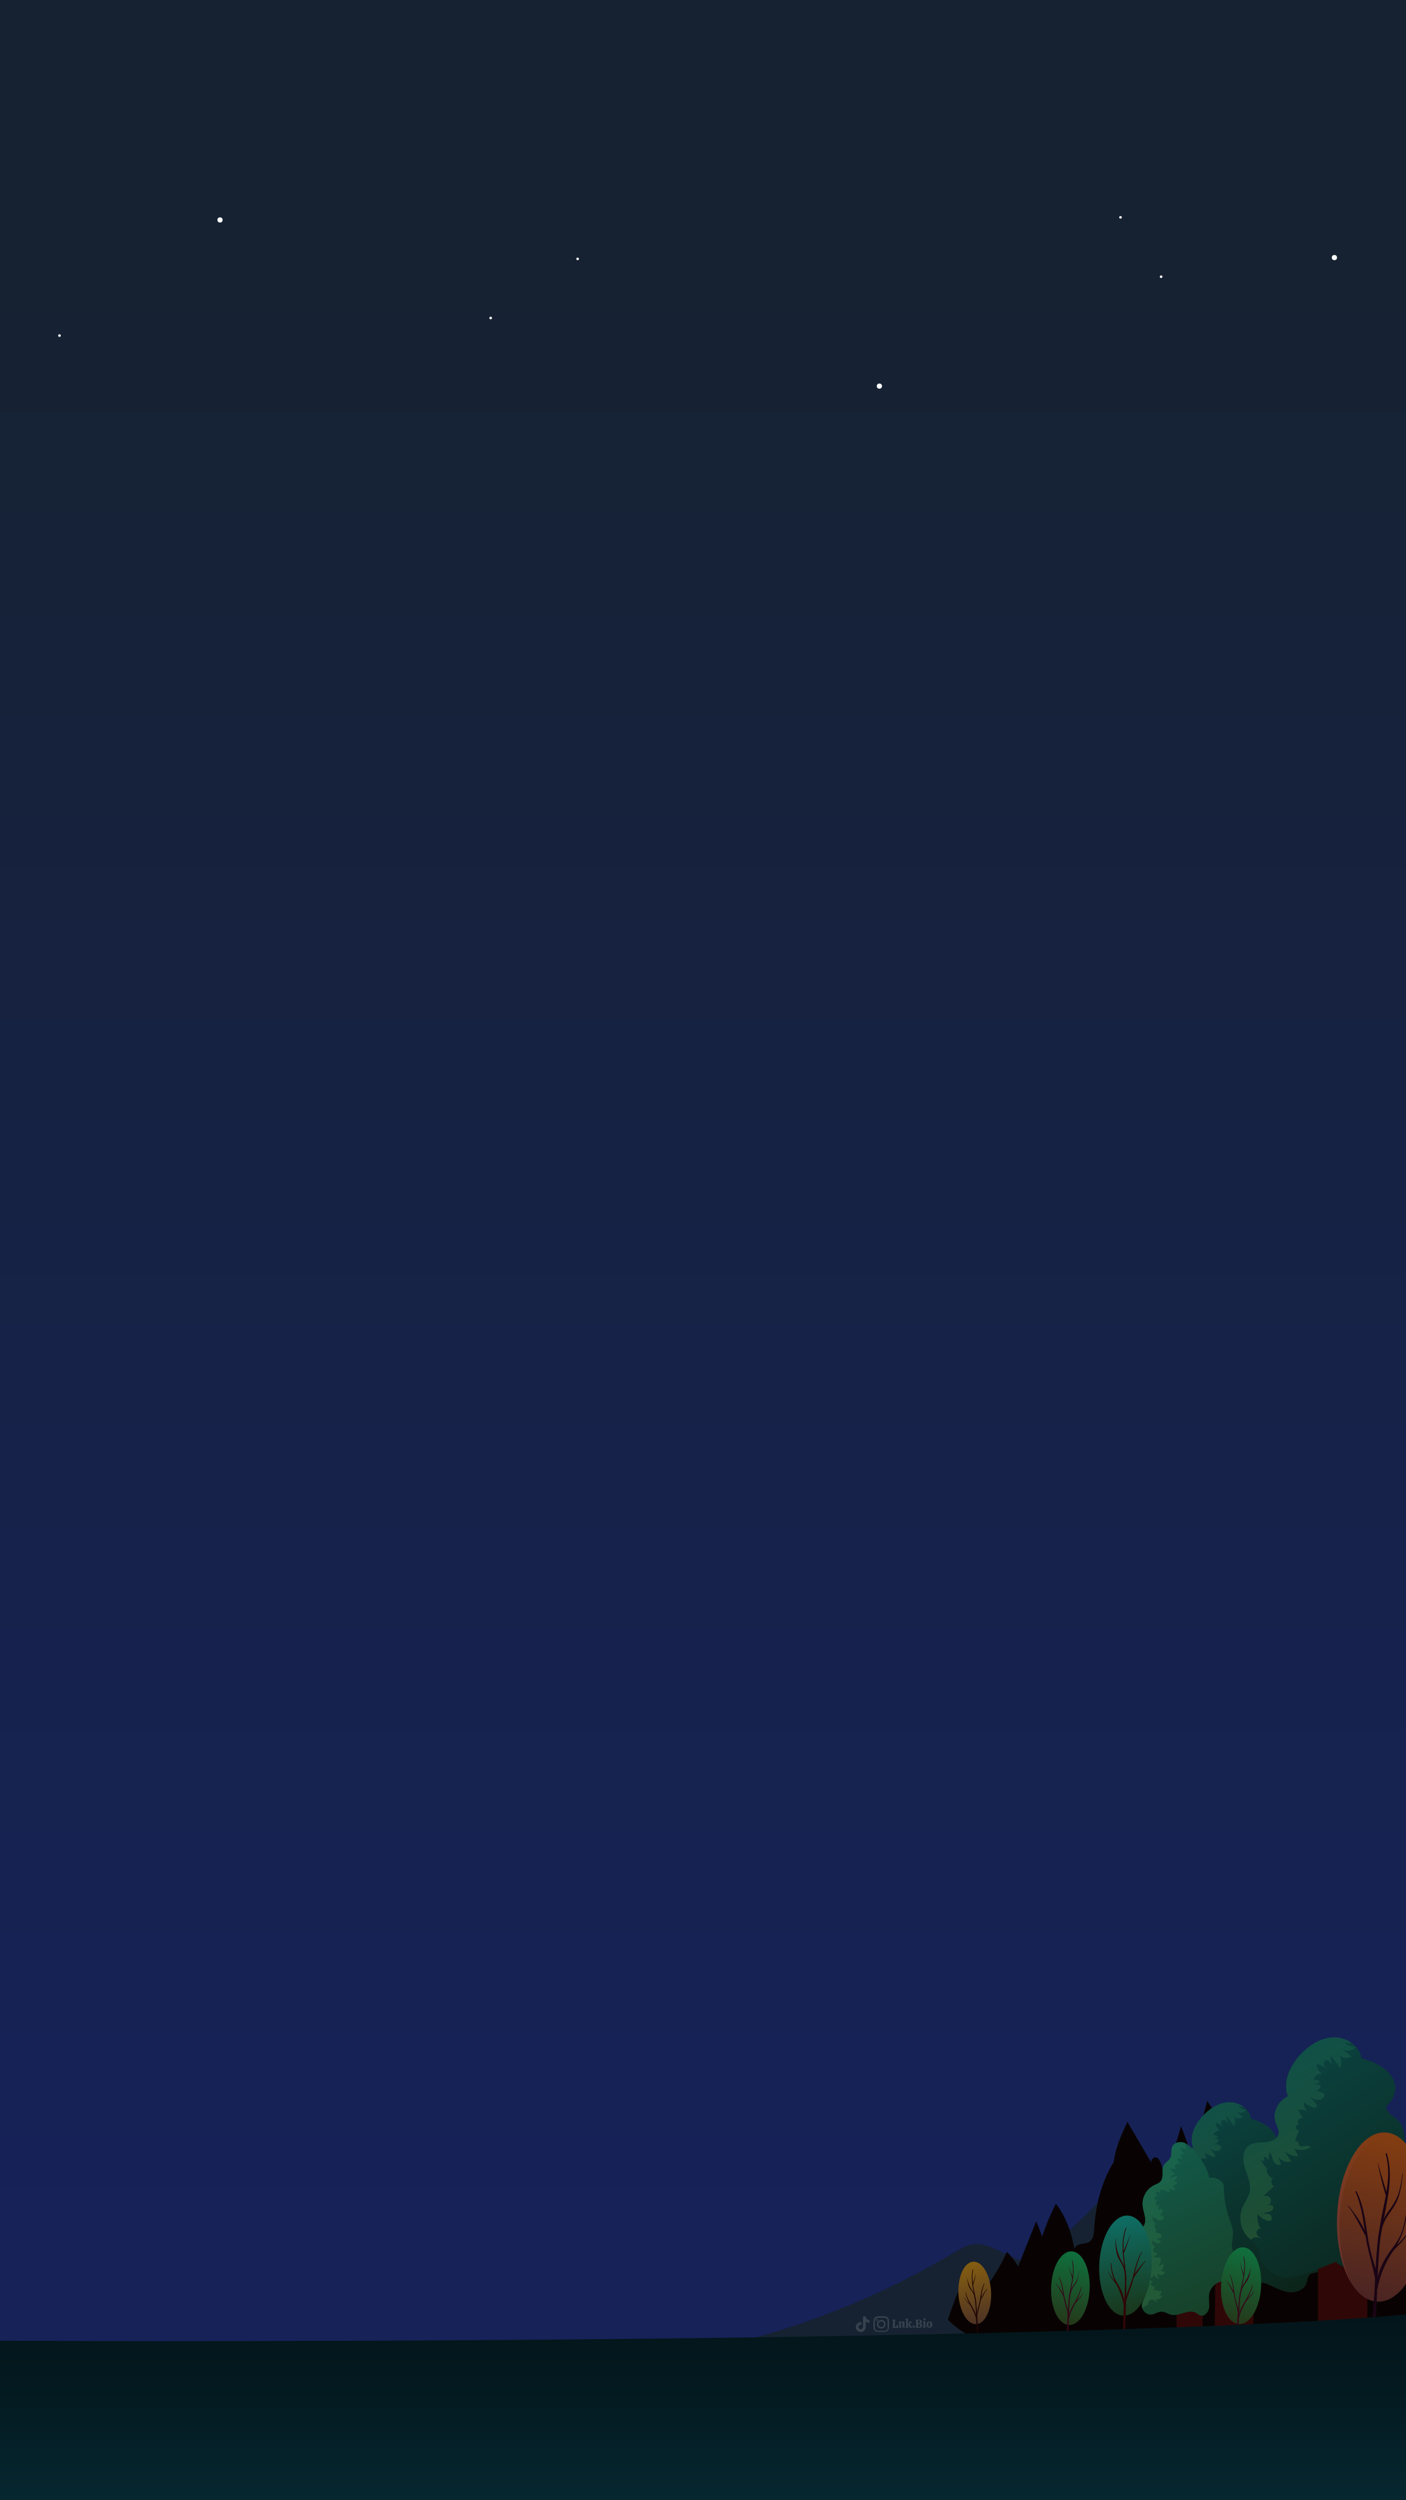 <?xml version="1.0" encoding="utf-8"?>
<!-- Generator: Adobe Illustrator 27.0.0, SVG Export Plug-In . SVG Version: 6.00 Build 0)  -->
<svg version="1.1" id="Layer_2_00000156574220052999149120000003238316147975333024_"
	 xmlns="http://www.w3.org/2000/svg" xmlns:xlink="http://www.w3.org/1999/xlink" x="0px" y="0px" viewBox="0 0 1080 1920"
	 style="enable-background:new 0 0 1080 1920;" xml:space="preserve">
<rect x="0" y="0" width="1080" height="1920" fill="#808080" stroke="none"/>
<style type="text/css">
	.st0{clip-path:url(#XMLID_00000178905660337540116050000015650650948649023935_);}
	.st1{fill:#162231;}
	.st2{fill:#080302;}
	.st3{fill:#300707;}
	.st4{fill:url(#SVGID_1_);}
	.st5{fill:url(#SVGID_00000121247739787502609950000017026249363300758943_);}
	.st6{fill:url(#SVGID_00000073713568474160851410000010620295989948618426_);}
	.st7{fill:url(#SVGID_00000078755051383775736280000005405673763200473757_);}
	.st8{fill:url(#SVGID_00000085215250611458126250000015472099858540756666_);}
	.st9{fill:url(#SVGID_00000168810698733701933490000003264381748342667936_);}
	.st10{fill:#1C0404;}
	.st11{fill:url(#SVGID_00000034070084017849825070000000678244969409622673_);}
	.st12{fill:#330718;}
	.st13{fill:url(#SVGID_00000170973945163397951090000012883375170366075292_);}
	.st14{fill:url(#SVGID_00000173859932110556564910000005562052456190574227_);}
	.st15{fill:url(#SVGID_00000145749281954119192490000009719231240012222364_);}
	.st16{fill:url(#SVGID_00000108998870391570051560000005865894407805901208_);}
	.st17{opacity:0.43;fill:url(#SVGID_00000127007938383229380550000008365209618661141906_);enable-background:new    ;}
	.st18{fill:#1A0414;}
	.st19{fill:url(#SVGID_00000180368756199993299110000006629159654780359307_);}
	.st20{fill:#FFFFFF;}
	.st21{fill:#37424E;}
</style>
<g>
	<defs>
		<rect id="XMLID_00000168832883304569477380000016348276004272818850_" width="1080" height="1920"/>
	</defs>
	
		<linearGradient id="XMLID_00000159460015772271812530000005810461581200776864_" gradientUnits="userSpaceOnUse" x1="540" y1="2536.105" x2="540" y2="1018.319" gradientTransform="matrix(1 0 0 1 0 -838)">
		<stop  offset="0" style="stop-color:#162258"/>
		<stop  offset="1" style="stop-color:#162231"/>
	</linearGradient>
	
		<use xlink:href="#XMLID_00000168832883304569477380000016348276004272818850_"  style="overflow:visible;fill:url(#XMLID_00000159460015772271812530000005810461581200776864_);"/>
	<clipPath id="XMLID_00000173862122208040927250000012065062242475447702_">
		<use xlink:href="#XMLID_00000168832883304569477380000016348276004272818850_"  style="overflow:visible;"/>
	</clipPath>
	<g style="clip-path:url(#XMLID_00000173862122208040927250000012065062242475447702_);">
		<g>
			<g>
				<g>
					<path class="st1" d="M1166.2,1681.9c-42.8-5.6-85.1-15.4-126.1-29.3c-3-1-6.2-2.1-9.3-1.6c-2.4,0.4-4.6,1.6-6.6,2.9
						c-2.2,1.5-4.3,3.1-6.3,4.9c-8.1-3.9-15.9-8.2-23.5-13.1c-9.1,12-19.6,23.4-32.2,31.5c-11.4-1.9-22.6-4.9-33.3-9.3
						c0,6.8,0,13.6-0.1,20.4c-13.2,0.6-26.5-3.2-35.9-12.4c-6.6,6.7-13.2,13.4-19.9,20.1c-7-4.7-13-11-17.1-18.4
						c-19.7,22.4-41.6,42.7-65.3,60.8c-6.8-2.4-13.6-5.2-20.1-8.4c-6.9-3.4-14.1-7.3-21.8-6.7c-5.9,0.5-11.2,3.7-16.2,6.7
						c-65.6,39.1-138.6,66-213.9,78.9l157,5c173.6-5.3,347.1-10.6,520.7-15.9C1186.4,1759.3,1176.3,1720.6,1166.2,1681.9z"/>
				</g>
				<g>
					<path class="st2" d="M742,1746.6c4.9,2.2,9.2,7.2,12,13.8c7.5-8.7,14.1-19.2,19.4-31.1c3.2,3,6.1,6.8,8.7,11.1
						c4.6-11.5,9.2-23,13.8-34.6c1.7,3.7,3.2,7.7,4.6,11.7c3-8.9,6.5-17.4,10.6-25.2c6.9,8.8,11.9,21.1,14.1,34.6
						c2.9-6.2,10.3-1.8,13.6-7.5c1.5-2.5,1.6-6.1,1.8-9.5c1.2-18.4,6.5-36.2,14.8-49.5c0.1-0.6,0.2-1.3,0.3-1.9
						c1.8-10.8,6.1-20.1,10.3-29.1c6.1,10.4,12.2,20.8,18.3,31.2c0-3.3,3-4.9,4.9-3.3c1.9,1.5,2.9,4.8,3.7,7.8
						c0.4,1.4,0.8,2.8,1.2,4.2c5.3-11.4,9.7-23.7,13.1-36.7c3,7.8,5.9,15.9,8.5,24c3.9-14.4,7.8-28.8,11.6-43.2
						c7.5,10.4,13.9,22.7,18.9,36.3l272.6,10.6c-5,46-14.9,90.7-29.2,131.9c-1.2,3.5-2.5,7.1-4.7,9.4c-2.6,2.8-6,3-9.1,3
						c-14.3,0-28.5-2.8-42.8-3.8c-31.2-2.3-62.5,3.6-93.7,6.1c-75.2,6.1-150.5-7.2-225.8-4.6c-29.3,1-60.7,3.6-85.4-20.9
						C732,1769.2,736.7,1757.5,742,1746.6z"/>
				</g>
				
					<rect x="923.1" y="1753.1" transform="matrix(1.137408e-02 -1 1 1.137408e-02 -830.55 2695.731)" class="st3" width="49.8" height="29.6"/>
				<g>
					
						<linearGradient id="SVGID_1_" gradientUnits="userSpaceOnUse" x1="2868.162" y1="2658.413" x2="3014.963" y2="2422.351" gradientTransform="matrix(-1 -1.137248e-02 -1.137248e-02 1 3908.008 -815.905)">
						<stop  offset="0" style="stop-color:#0C1A0E"/>
						<stop  offset="1" style="stop-color:#0A5152"/>
					</linearGradient>
					<path class="st4" d="M888.5,1716.2c1.3-3.2,3.7-6.1,4.5-9.5c1.1-4.8-1.2-9.6-2.6-14.4c-1.4-4.7-1.5-10.8,2.5-13.6
						c2.8-2,6.5-1.6,9.9-1.9c3.4-0.2,7.4-1.8,7.9-5.2c0.4-2.3-1-4.4-1.8-6.6c-2.1-6.1,1.9-13,7.6-15.7c-3.2-8.2,1.1-17.6,7.1-24.1
						c5.2-5.7,12-10.3,19.7-10.8s15.9,4.3,17.5,11.8c0.1,0.3,0.1,0.6,0.1,0.9c0.5,0.1,1,0.3,1.5,0.4c7.4,2.2,15.1,6.3,17.8,13.5
						c1.9,5.2-0.4,11.8-4.7,14.6c0,0.7,0.1,1.5,0.3,2.2c1.1,3.1,4.6,4.4,6.8,6.8c6.4,6.9,0.6,20.7,8.5,25.9
						c5.4,3.5,13.2-0.3,18.8,2.8c3.6,2,5.3,6.8,3.7,10.6c-0.5,1.2-1.3,2.4-1.4,3.7c-0.1,1.2,0.4,2.4,0.9,3.5
						c3.5,8.5,4.6,17.9,3.1,26.9c-0.4,2.5-1.2,5.3-3.5,6.5c-2,1.1-4.5,0.6-6.3,2c-2.1,1.6-2.1,4.7-3,7.1c-2,5.3-8.6,7.4-14.1,6.5
						c-5.6-0.9-10.5-3.9-15.7-6c-1.5-0.6-3-1.2-4.6-1.2s-3.2,0.5-4.9,0.9c-7,1.6-14.7-0.3-20.2-4.9c-6.5,2.7-13.2,5.2-20,7.3
						c-2.8,0.9-5.7,1.7-8.7,1.7c-6.9,0.1-13.5-4.6-15.8-11c-1-2.8-1.2-5.8-2.8-8.3c-1.3-2.1-3.4-3.5-5.1-5.2
						C887.4,1729.1,886.1,1722,888.5,1716.2z"/>
				</g>
				<g>
					
						<linearGradient id="SVGID_00000058561831549352792540000002924415053877884803_" gradientUnits="userSpaceOnUse" x1="2921.766" y1="2580.682" x2="3000.675" y2="2453.793" gradientTransform="matrix(-1 -1.137248e-02 -1.137248e-02 1 3908.008 -815.905)">
						<stop  offset="0" style="stop-color:#244D2A"/>
						<stop  offset="1" style="stop-color:#0A5152"/>
					</linearGradient>
					<path style="fill:url(#SVGID_00000058561831549352792540000002924415053877884803_);" d="M891.7,1733.6
						c-4.3-4.5-5.6-11.6-3.2-17.4c1.3-3.2,3.7-6.1,4.5-9.5c1.1-4.8-1.2-9.6-2.6-14.4c-1.4-4.7-1.5-10.8,2.5-13.6
						c2.8-2,6.5-1.6,9.9-1.9c3.4-0.2,7.4-1.8,7.9-5.2c0.4-2.3-1-4.4-1.8-6.6c-2.1-6.1,1.9-13,7.6-15.7c-3.2-8.2,1.1-17.6,7.1-24.1
						c5.2-5.7,12-10.3,19.7-10.8c4.2-0.3,8.5,1,11.8,3.5c-1.6,0-3.1-0.1-4.7-0.5c2,1.5,4.3,2.6,6.8,2.9c-1.8,2.3-5.5,2.8-7.9,1
						c1.8,1.5,3.6,3,5.4,4.5c-2.2,1.6-5.7,1.1-7.4-1c1.6,2.3,1.8,5.4,0.5,7.9c-1.8-2.8-3.8-5.4-5.9-7.9c0.4,2.1,0.8,4.1,1.2,6.2
						c-0.8-1.7-2.5-3.7-4.1-2.8c-1,0.6-1.2,2-0.7,3s1.4,1.8,2.3,2.5c-2-1.6-4.3-2.8-6.8-3.6c0,2.5,1.3,4.9,3.5,6.2
						c-2.2-0.6-4.8,1-5.3,3.3c1.3,0,2.6,0.5,3.6,1.2c-0.9,1.1-2.5,1.6-3.9,1.5c-0.5-0.1-1.1-0.3-1.6-0.5c0.5,0.3,1,0.4,1.6,0.5
						c1.4,0.3,2.8,0.5,4.2,0.4c0.3,1.9-1.4,3.7-3.2,3.8c-0.2,0-0.4,0-0.6,0c0.2,0,0.4,0,0.6,0c1.9,0.1,3.8,0.8,5.4,1.8
						c0.4,1.8-1.5,3.5-3.4,3.5c-1.9,0.1-3.6-0.9-5.2-1.9c1,1.3,2.1,2.5,3.1,3.8c0.5,0.6,1,1.3,0.7,2c-0.4,0.8-1.6,0.7-2.5,0.3
						c-1.9-0.7-3.6-1.8-5.1-3c-0.1,2.1,0.7,4.3,2.2,5.8c-1.5-1.3-3.6-1.7-5.5-1.2c0.5,1.7,1.4,3.3,2.7,4.6c-1.1,0.1-2.3,0.3-2.9,1.1
						s-0.2,2.5,0.8,2.4c-1.1,0-2.1,0.9-2.2,2s0.8,2.2,1.9,2.3c-1.1,1.9-1.9,4-2.4,6.1c0.8,0.1,1.6,0.3,2.4,0.4
						c-0.9,0.7-0.3,2.2,0.7,2.6s2.1,0.1,3.2-0.1s2.3-0.1,3,0.8c-2.9,1.9-6.7,2.1-9.9,0.7c0.8,1.5,1.6,3.1,2.4,4.6
						c-3,0-6-1.1-8.2-3.2c1.3,2.1,2.6,4.1,3.9,6.2c-3,1-6.7-0.6-8.1-3.5c0.7,1.7,1.3,3.5,2,5.2c-1.5,1.2-3.7-0.3-4.5-2
						s-1-3.8-2.1-5.3c-0.8,1.6-0.9,3.5-0.4,5.2c-0.6-1.3-1.8-2.4-3.3-2.7c0.1,0.9,0.3,1.8,0.4,2.6c-0.6-0.2-1.3-0.4-1.9-0.5
						c0.7,1.8,1.9,3.5,3.3,4.9c-0.5,2.6,1.2,5.4,3.7,6.1c-1.8,0.9-1.4,4.2,0.5,4.6c-2.4,2.2-4.9,4.4-7.3,6.5
						c1.5-1.5,4.5-0.7,5.2,1.3c0.4,1.3-0.3,2.8-1.4,3.5c-0.7,0.1-1.4,0.3-2,0.5c0.7,0.1,1.4-0.1,2-0.5c1.4-0.1,2.7,0.2,2.9,1.4
						c0.2,1.3-1.1,2.2-2.3,2.6s-2.6,0.4-3.6,1.2c1.4,0,3,0,4.1,0.9s1.1,3.1-0.3,3.5c-0.4,0.1-0.9,0-1.3-0.1c-2.4-0.6-4.6-2.2-6-4.2
						c-0.8,3.1,0,6.6,1.9,9.1c-1.4-1-3.3,1.2-2.8,2.9s2.3,2.5,3.9,3.3c-1.3-0.6-2.7-1.2-4.2-1.1c-1.2,0-2.4,0.5-3.1,1.5
						C892.7,1734.6,892.2,1734.1,891.7,1733.6z"/>
				</g>
				<rect x="903.8" y="1768.9" class="st3" width="19.9" height="33.6"/>
				<g>
					<g>
						<g>
							
								<linearGradient id="SVGID_00000056411715209084110650000009846862636600173988_" gradientUnits="userSpaceOnUse" x1="2957.452" y1="2738.385" x2="3097.919" y2="2470.913" gradientTransform="matrix(-0.999 -4.121479e-02 -4.121479e-02 0.999 4025.049 -786.823)">
								<stop  offset="0" style="stop-color:#19361A"/>
								<stop  offset="1" style="stop-color:#0E6E65"/>
							</linearGradient>
							<path style="fill:url(#SVGID_00000056411715209084110650000009846862636600173988_);" d="M871.7,1755.4
								c2.6,2.2,6.8,2.8,7.7,6.1c0.7,2.7-1.6,5.2-2.2,7.9c-0.9,4.1,3.1,8.5,7.3,8c2.7-0.3,5.1-2.3,7.8-2.2c2.5,0,4.7,1.7,7.2,2.3
								c6.4,1.5,13.5-4.6,19.2-1.4c1.1,0.6,2,1.6,3.2,2c3.2,1.1,6.3-2.4,6.8-5.7c0.5-3.3-0.4-6.7,0-10.1c0.5-4.1,3.3-7.9,7.1-9.5
								c5.6-2.5,13.5-1.3,16.4-6.6c1.7-3.1,0.6-6.9-1.1-10c-1.7-3.1-3.9-6-4.6-9.4c-0.8-4.2,0.8-8.5,0.6-12.8
								c-0.2-3.6-1.7-7-2.9-10.4c-2.6-7.4-4-15.2-4.1-23c0-1.2,0-2.4-0.5-3.5c-0.4-0.9-1.1-1.6-1.8-2.3c-2.5-2-5.8-2.9-9-2.4
								c-1.1-7.2-6-13.7-10.7-19.6c-2.3-2.9-4.8-5.8-8.2-7.2c-3.4-1.4-8.1-0.4-9.5,3c-1.1,2.6-0.1,5.8-1.3,8.3
								c-1.1,2.4-3.8,3.6-5.1,5.9c-2.1,3.7,0.3,8.9-2.4,12.2c-1.3,1.6-3.5,2.2-5.3,3.2c-5.6,2.7-9.1,9.1-8.6,15.3
								c0.4,5.1,3.4,10.5,1.2,15.2c-1,2.1-3,3.7-3.8,5.9c-1.5,3.8,0.6,8,0.7,12.1c0.1,5.1-3.1,9.7-5.2,14.4
								C868.5,1745.8,867.7,1752.1,871.7,1755.4z"/>
						</g>
					</g>
					<g>
						
							<linearGradient id="SVGID_00000178188705669784656810000009754650727791927169_" gradientUnits="userSpaceOnUse" x1="2979.24" y1="2710.56" x2="3093.616" y2="2492.768" gradientTransform="matrix(-0.999 -4.121479e-02 -4.121479e-02 0.999 4025.049 -786.823)">
							<stop  offset="0" style="stop-color:#28542A"/>
							<stop  offset="1" style="stop-color:#0E6E65"/>
						</linearGradient>
						<path style="fill:url(#SVGID_00000178188705669784656810000009754650727791927169_);" d="M870.6,1741.1
							c2.1-4.7,5.3-9.2,5.2-14.4c-0.1-4.1-2.2-8.3-0.7-12.1c0.9-2.2,2.8-3.8,3.8-5.9c2.2-4.7-0.7-10-1.2-15.2
							c-0.5-6.2,3.1-12.5,8.6-15.3c1.9-0.9,4-1.5,5.3-3.2c2.7-3.3,0.3-8.5,2.4-12.2c1.3-2.3,4-3.5,5.1-5.9c1.2-2.6,0.1-5.7,1.3-8.3
							c1.4-3.4,6.1-4.4,9.5-3c0.2,0.1,0.4,0.2,0.6,0.3c-0.1,2.1,0.5,4.2,1.7,5.9c-1.3-1.7-3.5-2.6-5.6-2.2c0.7,1.8,2.1,3.4,3.8,4.3
							c-1.5-0.1-3,0.3-4.2,1.3c0.5,1,1.5,1.6,2.6,1.8c-1.3,0.9-3.2,0.9-4.6,0.1c0.3,1.9,1.2,3.6,2.7,4.9c-1.3-0.5-3-0.8-4,0.3
							c-1,1,0,3.3,1.3,2.7c-1.9,0.9-4.2,0.7-6-0.3c1.2,1.9,2.7,3.6,4.5,5c-1.9,0.1-3.6,1.8-3.7,3.7c1.4-1.5,3.4-2.4,5.5-2.5
							c-0.4,1.8-1.7,3.4-3.4,4.2c1.2-0.4,2.6,0.1,3.3,1.2c-1,1-2.3,1.7-3.7,2.1c0.8,1,1.5,2.1,2.3,3.1c-1.9,0.7-4.2-0.1-5.3-1.8
							c0.5,1.3,0.6,2.7,0.4,4c-0.8-0.4-1.6-0.8-2.4-1.2c-1.4-0.8-3.1-1-4.7-0.7c0.3,0.8,0.6,1.6,0.9,2.4c-1.1-1.1-3-1.3-4.4-0.6
							c0.2,1,0.9,1.9,1.8,2.4c-1.1,0.2-2.2,0.8-2.4,1.8s1,2.2,1.9,1.7c-0.9,1.2-1.2,3-0.7,4.4c0.9-0.3,1.9-0.5,2.8-0.8
							c-1,0.9-1.4,2.5-0.9,3.8c0.9-0.2,1.8-0.6,2.6-1.2c-0.6,0.7-0.2,2.2,0.8,2.1c0.1,0,0.1,0,0.2,0c-0.5,1.3-1.6,2.5-2.9,3
							c1.3,0.2,2.8,0.6,3.1,1.9c0.4,1.7-2,2.9-3.7,2.3s-3-2-4.7-2.5c-0.4,2,0.7,4.2,2.6,5.1c-1.6,1.3-1.2,4.2,0.7,5
							c-0.4,0.3-0.8,0.6-1.2,0.9c0.6,1.8,3.9,1,4.7,2.7c0.5,1-0.3,2.3-1.4,2.6c-1.1,0.4-2.2,0.1-3.3-0.2c1.6,0.6,3.1,1.5,4.3,2.8
							c-0.6,1.2-2.2,1.6-3.4,1.2c-1.3-0.4-2.3-1.3-3.3-2.2c-0.5,2,0.6,4.2,2.4,5.1c-1,0.1-2,1.4-1.7,2.5c0.4,1.5,2,2.3,3.4,2.9
							c-0.8,0.9-2.1,1.5-3.3,1.5c1.4,1.3,3.6,1.7,5.3,0.9c0.9,2.3,0.1,5.2-1.7,6.8c1.5-0.3,2.9-0.8,4.2-1.5c0.4,2.1-0.6,4.4-2.5,5.3
							c1.1,0.2,2.2,0.4,3.3,0.6c0.3,1.2-0.9,2.4-2.1,2.5c-1.2,0.2-2.4-0.4-3.6-0.9c0.5,1.5,0.9,2.9,1.4,4.4c-1.6-0.8-3-2.2-3.9-3.7
							c-0.3,1.8-2.5,3-4.2,2.2c0.8,1.5,2.1,2.6,3.6,3.2c-0.7,0.6-1.4,1.1-2,1.7c0.5,1.3,1.9,2.2,3.3,2.2c-0.3,0.9-0.3,1.8-0.1,2.7
							c0.7,0.1,1.4-0.1,2-0.6c0.1,1.3,2.4,1.7,2.9,0.5c0.3,1.5-0.2,3.2-1.3,4.3c0.7-0.1,1.3-0.1,2-0.2c-0.3,1.9-2.4,3.3-4.3,2.8
							c0.1,1,0.3,1.9,0.4,2.9c-0.8-1.6-2.5-2.8-4.3-2.5c-1.7,0.3-3,2.4-2.1,3.9c-1.8-0.1-3.2,1.4-4.7,2.4c-0.3-1-0.4-2.1-0.2-3.1
							c0.6-2.7,2.9-5.2,2.2-7.9c-0.8-3.2-5.1-3.9-7.7-6.1C867.7,1752.1,868.5,1745.8,870.6,1741.1z"/>
					</g>
				</g>
				<g>
					
						<linearGradient id="SVGID_00000114761075805977374430000008320164479443484840_" gradientUnits="userSpaceOnUse" x1="947.002" y1="2687.72" x2="932.241" y2="2613.354" gradientTransform="matrix(0.999 4.375849e-02 -4.375849e-02 0.999 41.825 -949.207)">
						<stop  offset="0" style="stop-color:#19361A"/>
						<stop  offset="1" style="stop-color:#0E6E65"/>
					</linearGradient>
					<path style="fill:url(#SVGID_00000114761075805977374430000008320164479443484840_);" d="M884.6,1740.7
						c-0.9,21.2-10.7,38-21.8,37.5s-19.3-18.1-18.4-39.3s10.7-38,21.8-37.5C877.3,1701.8,885.6,1719.4,884.6,1740.7z"/>
					<g>
						<g>
							<g>
								<path class="st3" d="M864.7,1710.9c-4.8,12.3-0.9,25.7-0.6,38.4c0.4,14.8-2.5,29.9-0.9,44.5c0.1,0.6,0.9,0.6,0.9,0
									c0.6-14.1,1.2-28.5,1-42.6c-0.2-13.2-4.7-27.4,0.1-40.2C865.4,1710.7,864.8,1710.6,864.7,1710.9L864.7,1710.9z"/>
							</g>
						</g>
						<g>
							<g>
								<path class="st3" d="M877,1729.2c-3.5,5.7-5,12-6.6,18.4c-1.7,7-5.6,13.9-6.6,21c-0.1,0.5,0.7,0.7,0.8,0.2
									c1.6-6.6,4.6-12.8,6.2-19.4c1.7-6.9,3.1-13.8,6.5-20.1C877.4,1729.2,877.1,1729,877,1729.2L877,1729.2z"/>
							</g>
						</g>
						<g>
							<g>
								<path class="st3" d="M856.8,1719.2c0,4.8,0.1,9.7,2,14.2c1,2.3,2.6,4.4,3.6,6.7c1.6,3.6,1.7,7.3,2.1,11.1
									c0,0.4,0.7,0.5,0.7,0c0.1-4.8-0.7-9.4-3-13.6c-3.5-6.1-4.9-11.4-5.2-18.4C856.9,1719.1,856.8,1719.1,856.8,1719.2
									L856.8,1719.2z"/>
							</g>
						</g>
						<g>
							<g>
								<path class="st3" d="M879.8,1736.1c-3.5,3.6-7.2,7.8-9.3,12.4c-0.2,0.4,0.3,0.7,0.6,0.3c3-4.3,5.4-8.6,8.9-12.5
									C880.1,1736.1,879.9,1736,879.8,1736.1L879.8,1736.1z"/>
							</g>
						</g>
						<g>
							<g>
								<path class="st3" d="M868.3,1715.7c-1.7,4.7-3.7,9.3-5.6,13.9c-0.2,0.5,0.6,0.7,0.8,0.2c1.9-4.6,3.4-9.3,4.9-14.1
									C868.4,1715.6,868.3,1715.6,868.3,1715.7L868.3,1715.7z"/>
							</g>
						</g>
						<g>
							<g>
								<path class="st3" d="M853.2,1737.9c0.2,4.9,0.9,9.4,3.1,13.8c3.4,6.9,6.2,12.7,7.1,20.5c0.1,0.5,0.8,0.5,0.8,0
									c-0.1-5.1-1.3-10.1-3.5-14.6c-1.4-2.9-3.4-5.6-4.7-8.6c-1.5-3.6-2-7.2-2.4-11.1C853.5,1737.7,853.2,1737.7,853.2,1737.9
									L853.2,1737.9z"/>
							</g>
						</g>
						<g>
							<g>
								<path class="st3" d="M851.1,1744.2c1.3,4.4,4.7,7.7,7.4,11.2c0.2,0.2,0.6,0,0.4-0.2c-2.4-3.8-6.1-6.7-7.6-11
									C851.3,1744,851,1744.1,851.1,1744.2L851.1,1744.2z"/>
							</g>
						</g>
					</g>
				</g>
				<g>
					
						<linearGradient id="SVGID_00000127764227889363311990000017314581446659337654_" gradientUnits="userSpaceOnUse" x1="692.881" y1="2583.969" x2="683.668" y2="2537.555" gradientTransform="matrix(0.999 -4.730062e-02 4.730062e-02 0.999 -59.867 -764.57)">
						<stop  offset="0" style="stop-color:#4D3224"/>
						<stop  offset="1" style="stop-color:#855E11"/>
					</linearGradient>
					<path style="fill:url(#SVGID_00000127764227889363311990000017314581446659337654_);" d="M761.3,1760.2
						c0.6,13.2-4.5,24.2-11.4,24.6c-6.9,0.3-13-10.1-13.7-23.4c-0.6-13.2,4.5-24.2,11.4-24.6C754.6,1736.5,760.7,1747,761.3,1760.2z
						"/>
					<g>
						<g>
							<g>
								<path class="st10" d="M747.2,1742.9c-2.2,8.3,1,16.5,1.9,24.8c1,8.9,0.4,18,1.9,26.9c0.1,0.3,0.6,0.2,0.6-0.1
									c-0.6-8.6-0.9-17.3-1.7-25.8s-4.4-17.2-2.3-25.6C747.7,1742.7,747.3,1742.6,747.2,1742.9L747.2,1742.9z"/>
							</g>
						</g>
						<g>
							<g>
								<path class="st10" d="M755.9,1753.5c-2,4.1-2.5,8.5-3.2,12.9c-0.7,4.2-2.4,8.2-2.7,12.4c0,0.3,0.5,0.4,0.5,0.1
									c0.6-4.2,2.1-8.1,2.8-12.3c0.7-4.4,1.2-8.8,2.9-13C756.2,1753.5,756,1753.4,755.9,1753.5L755.9,1753.5z"/>
							</g>
						</g>
						<g>
							<g>
								<path class="st10" d="M742.8,1748.5c0.3,3,0.6,6,2.1,8.7c0.8,1.4,1.9,2.5,2.6,3.9c1.2,2.1,1.5,4.5,1.9,6.9
									c0,0.2,0.4,0.2,0.4-0.1c-0.2-2.9-0.9-5.6-2.5-8.1C744.8,1756.1,743.5,1753,742.8,1748.5
									C742.9,1748.4,742.8,1748.4,742.8,1748.5L742.8,1748.5z"/>
							</g>
						</g>
						<g>
							<g>
								<path class="st10" d="M758.1,1757.7c-2,2.5-4,5.3-5.1,8.3c-0.1,0.2,0.3,0.3,0.4,0.2c1.6-2.8,2.9-5.7,4.9-8.3
									C758.3,1757.7,758.1,1757.6,758.1,1757.7L758.1,1757.7z"/>
							</g>
						</g>
						<g>
							<g>
								<path class="st10" d="M749.7,1745.6c-0.8,3-1.8,6-2.7,8.9c-0.1,0.3,0.4,0.4,0.5,0.1C748.5,1751.7,749.2,1748.7,749.7,1745.6
									C749.8,1745.6,749.8,1745.6,749.7,1745.6L749.7,1745.6z"/>
							</g>
						</g>
						<g>
							<g>
								<path class="st10" d="M741.6,1760.3c1.1,7.8,6.7,13.1,8.3,20.8c0.1,0.3,0.5,0.2,0.5-0.1c-0.9-7.9-7.1-13-8.5-20.7
									C741.8,1760.1,741.6,1760.2,741.6,1760.3L741.6,1760.3z"/>
							</g>
						</g>
						<g>
							<g>
								<path class="st10" d="M740.7,1764.3c1.1,2.7,3.4,4.5,5.2,6.6c0.1,0.1,0.3,0,0.2-0.2c-1.7-2.3-4.2-3.8-5.3-6.5
									C740.8,1764.2,740.7,1764.3,740.7,1764.3L740.7,1764.3z"/>
							</g>
						</g>
					</g>
				</g>
				<g>
					
						<linearGradient id="SVGID_00000043427826661038711160000013749632493675846283_" gradientUnits="userSpaceOnUse" x1="2932.914" y1="2621.984" x2="2922.047" y2="2567.239" gradientTransform="matrix(-0.999 -3.577810e-02 -3.577810e-02 0.999 3840.736 -731.202)">
						<stop  offset="0" style="stop-color:#24391A"/>
						<stop  offset="1" style="stop-color:#0F713E"/>
					</linearGradient>
					<path style="fill:url(#SVGID_00000043427826661038711160000013749632493675846283_);" d="M807.4,1756.6
						c-0.6,15.6,5.6,28.5,13.8,28.8s15.2-12.1,15.8-27.7s-5.6-28.5-13.8-28.8C815,1728.5,807.9,1740.9,807.4,1756.6z"/>
					<g>
						<g>
							<g>
								<path class="st12" d="M823.3,1736c2.7,9.9-1.5,20.1-2.4,30c-0.9,10.2-1.1,20.5-1.7,30.7c0,0.4,0.6,0.5,0.7,0.1
									c1.7-10.5,0.9-21.2,1.9-31.8c0.9-9.7,4.7-19.5,1.9-29.2C823.7,1735.6,823.3,1735.7,823.3,1736L823.3,1736z"/>
							</g>
						</g>
						<g>
							<g>
								<path class="st12" d="M813.4,1748.8c2.1,4.9,2.8,10.1,3.6,15.3c0.8,4.9,2.6,9.5,3.4,14.4c0.1,0.3,0.6,0.3,0.6-0.1
									c-0.5-5.2-2.6-10.2-3.5-15.3c-0.8-5-1.6-9.9-3.8-14.5C813.6,1748.4,813.3,1748.6,813.4,1748.8L813.4,1748.8z"/>
							</g>
						</g>
						<g>
							<g>
								<path class="st12" d="M829,1742.5c-0.3,2.5-0.6,5-1.4,7.4c-0.9,2.5-2.6,4.4-4,6.6c-1.7,2.7-2.3,5.8-2.5,9
									c0,0.3,0.5,0.4,0.5,0.1c0.4-2.4,0.7-4.7,1.6-6.9s2.5-3.8,3.6-5.9C828.4,1749.6,828.8,1746,829,1742.5
									C829.1,1742.4,829,1742.4,829,1742.5L829,1742.5z"/>
							</g>
						</g>
						<g>
							<g>
								<path class="st12" d="M811,1753.6c2.3,3.1,3.9,6.4,5.8,9.7c0.1,0.2,0.5,0.1,0.4-0.2c-1.3-3.5-3.8-6.8-6.1-9.7
									C811.1,1753.4,811,1753.5,811,1753.6L811,1753.6z"/>
							</g>
						</g>
						<g>
							<g>
								<path class="st12" d="M820.8,1739.2c0.8,3.6,1.7,7.1,2.8,10.6c0.1,0.4,0.7,0.2,0.6-0.2
									C823,1746.2,821.8,1742.7,820.8,1739.2C820.8,1739.1,820.7,1739.2,820.8,1739.2L820.8,1739.2z"/>
							</g>
						</g>
						<g>
							<g>
								<path class="st12" d="M830.3,1756.3c-1.6,9.1-8.8,15.3-9.8,24.6c0,0.3,0.5,0.4,0.6,0.1c1.7-9.1,8.2-15.4,9.5-24.6
									C830.6,1756.2,830.4,1756.2,830.3,1756.3L830.3,1756.3z"/>
							</g>
						</g>
						<g>
							<g>
								<path class="st12" d="M831.6,1761.1c-1.4,3.1-4.3,5-6.2,7.7c-0.1,0.2,0.1,0.4,0.3,0.2c2.2-2.5,4.9-4.7,6.1-7.8
									C831.8,1761,831.7,1761,831.6,1761.1L831.6,1761.1z"/>
							</g>
						</g>
					</g>
				</g>
				<g>
					
						<linearGradient id="SVGID_00000055695352662606840140000003702426822706997933_" gradientUnits="userSpaceOnUse" x1="2769.058" y1="2720.913" x2="2757.727" y2="2663.834" gradientTransform="matrix(-0.998 -5.922308e-02 -5.922308e-02 0.998 3871.265 -768.745)">
						<stop  offset="0" style="stop-color:#24391A"/>
						<stop  offset="1" style="stop-color:#0F713E"/>
					</linearGradient>
					<path style="fill:url(#SVGID_00000055695352662606840140000003702426822706997933_);" d="M938,1754.3
						c-1,16.3,5.1,29.9,13.6,30.4s16.2-12.3,17.1-28.5c0.9-16.2-5.1-29.9-13.6-30.4C946.6,1725.2,939,1738,938,1754.3z"/>
					<g>
						<g>
							<g>
								<path class="st12" d="M955.1,1733.2c2.6,10.5-2.1,21.4-3.3,31.8c-1.1,10.4-1.6,21-2.5,31.4c0,0.4,0.6,0.5,0.7,0.1
									c2.1-10.6,1.4-21.7,2.7-32.5c1.2-10.2,5.5-20.7,2.8-31C955.5,1732.8,955.1,1732.9,955.1,1733.2L955.1,1733.2z"/>
							</g>
						</g>
						<g>
							<g>
								<path class="st12" d="M944.4,1746.2c2,4.9,2.6,10,3.3,15.2c0.8,5.4,2.6,10.5,3.3,15.9c0,0.4,0.6,0.4,0.6,0
									c-0.2-5.2-2.4-10.1-3.2-15.2c-0.8-5.5-1.4-10.9-3.8-16C944.7,1746,944.4,1746.1,944.4,1746.2L944.4,1746.2z"/>
							</g>
						</g>
						<g>
							<g>
								<path class="st12" d="M960.9,1740.1c-0.8,5.5-2.5,9.3-5.6,13.9c-2,3-2.9,6.3-3.2,9.9c0,0.3,0.5,0.4,0.5,0.1
									c0.4-2.5,0.8-4.8,1.9-7.1c1-2.2,2.7-3.9,3.9-6C960.1,1747.5,960.6,1743.7,960.9,1740.1C961,1740,960.9,1740,960.9,1740.1
									L960.9,1740.1z"/>
							</g>
						</g>
						<g>
							<g>
								<path class="st12" d="M941.9,1751.3c2.4,3.3,4,6.8,5.9,10.3c0.1,0.2,0.5,0.1,0.4-0.2c-1.3-3.7-3.8-7.2-6.2-10.2
									C941.9,1751.1,941.8,1751.2,941.9,1751.3L941.9,1751.3z"/>
							</g>
						</g>
						<g>
							<g>
								<path class="st12" d="M952.4,1736.5c0.8,3.7,1.6,7.5,2.6,11.2c0.1,0.4,0.7,0.2,0.6-0.2
									C954.5,1743.8,953.4,1740.2,952.4,1736.5C952.4,1736.4,952.3,1736.4,952.4,1736.5L952.4,1736.5z"/>
							</g>
						</g>
						<g>
							<g>
								<path class="st12" d="M961.9,1754.6c-1.9,9.5-9.5,15.7-10.8,25.4c0,0.3,0.5,0.4,0.6,0.1c2-9.4,8.9-15.9,10.5-25.4
									C962.2,1754.5,962,1754.4,961.9,1754.6L961.9,1754.6z"/>
							</g>
						</g>
						<g>
							<g>
								<path class="st12" d="M963.1,1759.5c-1.5,3.2-4.6,5.1-6.7,7.9c-0.1,0.2,0.1,0.4,0.3,0.2c2.3-2.5,5.2-4.7,6.6-8
									C963.4,1759.5,963.2,1759.5,963.1,1759.5L963.1,1759.5z"/>
							</g>
						</g>
					</g>
				</g>
				<g>
					<rect x="1012.4" y="1728.8" class="st3" width="37.9" height="63.8"/>
					<g>
						
							<linearGradient id="SVGID_00000028305398376660259680000010443719182174418873_" gradientUnits="userSpaceOnUse" x1="2985.176" y1="2651.581" x2="3173.315" y2="2349.045" gradientTransform="matrix(-1 0 0 1 4096.276 -838)">
							<stop  offset="0" style="stop-color:#0C1A0E"/>
							<stop  offset="1" style="stop-color:#0A5152"/>
						</linearGradient>
						<path style="fill:url(#SVGID_00000028305398376660259680000010443719182174418873_);" d="M954.1,1695.6
							c1.7-4.2,4.7-7.8,5.7-12.2c1.3-6.2-1.7-12.3-3.6-18.4c-1.9-6-2.1-13.8,3.1-17.4c3.6-2.6,8.3-2.2,12.7-2.5
							c4.4-0.4,9.4-2.4,10.1-6.8c0.4-2.9-1.3-5.7-2.3-8.4c-2.8-7.8,2.2-16.7,9.5-20.2c-4.2-10.4,1.2-22.5,8.7-31
							c6.5-7.3,15.3-13.4,25.1-14.1c9.8-0.7,20.4,5.3,22.5,14.9c0.1,0.4,0.1,0.8,0.2,1.2c0.7,0.1,1.3,0.3,2,0.5
							c9.5,2.7,19.4,7.9,23,17.1c2.6,6.6-0.4,15.1-5.9,18.8c0,0.9,0.1,1.9,0.4,2.8c1.4,3.9,6,5.6,8.9,8.6c8.3,8.7,1.1,26.6,11.2,33
							c7,4.4,16.9-0.6,24.2,3.3c4.6,2.5,6.9,8.7,4.9,13.6c-0.6,1.6-1.7,3.1-1.8,4.8c-0.1,1.6,0.6,3,1.2,4.5
							c4.6,10.8,6.1,22.8,4.4,34.4c-0.5,3.2-1.5,6.8-4.3,8.4c-2.5,1.4-5.8,0.9-8.1,2.6c-2.7,2-2.6,6-3.8,9.2
							c-2.5,6.8-10.9,9.6-18,8.5c-7.1-1-13.5-4.8-20.2-7.5c-1.9-0.8-3.9-1.4-5.9-1.5c-2.1,0-4.2,0.7-6.2,1.2c-9,2.1-18.9-0.2-26-6
							c-8.3,3.6-16.8,6.8-25.5,9.6c-3.6,1.2-7.3,2.3-11.1,2.4c-8.8,0.2-17.4-5.7-20.4-13.9c-1.3-3.5-1.6-7.4-3.7-10.5
							c-1.7-2.6-4.4-4.4-6.6-6.6C952.9,1712.1,951.2,1703,954.1,1695.6z"/>
					</g>
					<g>
						
							<linearGradient id="SVGID_00000167375735311101600200000005280446295386131875_" gradientUnits="userSpaceOnUse" x1="3053.829" y1="2551.934" x2="3154.959" y2="2389.313" gradientTransform="matrix(-1 0 0 1 4096.276 -838)">
							<stop  offset="0" style="stop-color:#244D2A"/>
							<stop  offset="1" style="stop-color:#0A5152"/>
						</linearGradient>
						<path style="fill:url(#SVGID_00000167375735311101600200000005280446295386131875_);" d="M958.5,1717.8
							c-5.5-5.7-7.3-14.8-4.3-22.2c1.7-4.2,4.7-7.8,5.7-12.2c1.3-6.2-1.7-12.3-3.6-18.4c-1.9-6-2.1-13.8,3.1-17.4
							c3.6-2.6,8.3-2.2,12.7-2.5c4.4-0.4,9.4-2.4,10.1-6.8c0.4-2.9-1.3-5.7-2.3-8.4c-2.8-7.8,2.2-16.7,9.5-20.2
							c-4.2-10.4,1.2-22.5,8.7-31c6.5-7.3,15.3-13.4,25.1-14.1c5.3-0.4,10.9,1.2,15.2,4.3c-2,0.1-4-0.1-6-0.5c2.5,2,5.6,3.2,8.7,3.7
							c-2.3,3-7.1,3.6-10.1,1.4c2.3,1.9,4.7,3.8,7,5.6c-2.8,2.1-7.3,1.5-9.5-1.2c2.1,2.9,2.4,6.9,0.8,10.1c-2.3-3.5-4.9-6.9-7.7-10
							c0.6,2.6,1.1,5.3,1.7,7.9c-1.1-2.1-3.3-4.7-5.3-3.5c-1.3,0.7-1.5,2.5-0.9,3.9c0.6,1.3,1.8,2.2,3,3.1c-2.6-2-5.6-3.6-8.8-4.6
							c0,3.2,1.8,6.3,4.6,7.9c-2.9-0.7-6.2,1.4-6.7,4.3c1.7,0,3.3,0.5,4.7,1.4c-1.2,1.4-3.1,2.1-5,2c-0.7-0.2-1.4-0.4-2-0.6
							c0.6,0.3,1.3,0.5,2,0.6c1.8,0.4,3.6,0.6,5.4,0.4c0.4,2.4-1.7,4.8-4,4.9c-0.3,0-0.6,0-0.8,0c0.3,0,0.6,0,0.8,0
							c2.5,0.1,4.9,0.9,7,2.3c0.5,2.3-1.9,4.5-4.3,4.6s-4.6-1.1-6.6-2.3c1.4,1.6,2.7,3.2,4.1,4.8c0.6,0.7,1.3,1.7,0.9,2.6
							c-0.5,1.1-2.1,0.9-3.2,0.5c-2.4-0.9-4.6-2.2-6.6-3.8c-0.1,2.7,1,5.5,2.9,7.4c-1.9-1.6-4.7-2.2-7.1-1.4
							c0.7,2.2,1.9,4.2,3.5,5.9c-1.4,0.1-2.9,0.4-3.7,1.5s-0.3,3.2,1.1,3.1c-1.4,0-2.7,1.2-2.8,2.6s1.1,2.8,2.4,2.9
							c-1.4,2.4-2.4,5.1-3,7.8c1,0.2,2,0.4,3,0.5c-1.1,0.8-0.3,2.8,1,3.3s2.7,0.1,4.1-0.1s3-0.1,3.9,1c-3.7,2.4-8.6,2.8-12.7,1.1
							c1,2,2.1,3.9,3.1,5.9c-3.9,0.1-7.7-1.4-10.6-4c1.7,2.6,3.4,5.3,5.1,7.9c-3.9,1.3-8.6-0.7-10.4-4.4c0.9,2.2,1.7,4.5,2.6,6.7
							c-1.9,1.5-4.8-0.3-5.8-2.5s-1.3-4.8-2.8-6.7c-0.9,2.1-1.1,4.5-0.5,6.6c-0.8-1.7-2.4-3-4.2-3.4c0.2,1.1,0.4,2.2,0.6,3.4
							c-0.8-0.2-1.7-0.4-2.5-0.7c1,2.3,2.4,4.5,4.3,6.2c-0.6,3.3,1.6,6.9,4.9,7.8c-2.3,1.1-1.8,5.4,0.8,5.9
							c-3.1,2.8-6.2,5.6-9.3,8.5c1.9-1.9,5.7-1,6.6,1.5c0.6,1.7-0.3,3.6-1.7,4.6c-0.9,0.1-1.8,0.4-2.6,0.7c0.9,0.1,1.8-0.2,2.6-0.7
							c1.8-0.2,3.4,0.2,3.7,1.8c0.3,1.6-1.4,2.9-2.9,3.3s-3.3,0.5-4.6,1.5c1.8-0.1,3.9-0.1,5.3,1.1c1.4,1.2,1.4,4-0.4,4.5
							c-0.5,0.1-1.1,0-1.6-0.1c-3.1-0.8-5.9-2.7-7.7-5.3c-1,4,0,8.4,2.6,11.6c-1.9-1.2-4.2,1.6-3.5,3.7s3,3.2,5,4.1
							c-1.7-0.7-3.5-1.4-5.4-1.4c-1.5,0-3.1,0.7-4,1.9C959.8,1719.1,959.1,1718.5,958.5,1717.8z"/>
					</g>
				</g>
				<g>
					
						<linearGradient id="SVGID_00000099662545127572572160000008115732254216735145_" gradientUnits="userSpaceOnUse" x1="2978.289" y1="2718.282" x2="2953.319" y2="2592.488" gradientTransform="matrix(-0.999 -4.801838e-02 -4.801838e-02 0.999 4150.752 -807.236)">
						<stop  offset="0" style="stop-color:#4A2423"/>
						<stop  offset="1" style="stop-color:#833D11"/>
					</linearGradient>
					<path style="fill:url(#SVGID_00000099662545127572572160000008115732254216735145_);" d="M1027.1,1700.9
						c-1.7,35.9,12.1,65.7,30.8,66.6c18.7,0.9,35.3-27.4,37-63.3s-12.1-65.7-30.8-66.6C1045.4,1636.7,1028.8,1665,1027.1,1700.9z"/>
					
						<linearGradient id="SVGID_00000071551240321448287970000003580456007791034017_" gradientUnits="userSpaceOnUse" x1="2934.773" y1="2623.507" x2="2929.662" y2="2561.419" gradientTransform="matrix(-0.998 -6.755524e-02 -6.755524e-02 0.998 4158.567 -722.538)">
						<stop  offset="0" style="stop-color:#833F3D"/>
						<stop  offset="1" style="stop-color:#833D11"/>
					</linearGradient>
					
						<path style="opacity:0.43;fill:url(#SVGID_00000071551240321448287970000003580456007791034017_);enable-background:new    ;" d="
						M1064.2,1637.6c8.6,0.4,16.1,6.9,21.6,17.2c-5.3-8.5-12.1-13.6-19.8-14c-18.7-0.9-35.3,27.4-37,63.3
						c-0.9,19.5,2.7,37.1,9.2,49.4c-7.7-12.2-12.1-31.3-11-52.6C1028.8,1665,1045.4,1636.7,1064.2,1637.6z"/>
					<g>
						<g>
							<g>
								<path class="st18" d="M1064.4,1654.1c3.4,12.1,1.7,24.3-0.8,36.4c-2.3,11-4.4,21.9-5.6,33.1c-1.1,11.5-1.6,23-2.1,34.5
									c-0.6,11.8-2.1,23.6-2.5,35.4c0,0.9,1.4,1.1,1.5,0.2c2.5-11.2,2.4-23.3,2.9-34.7c0.5-12.2,0.9-24.3,2.1-36.4
									c2.2-22.4,12.1-46.4,5.4-68.8C1065.1,1653.2,1064.2,1653.5,1064.4,1654.1L1064.4,1654.1z"/>
							</g>
						</g>
						<g>
							<g>
								<path class="st18" d="M1041.2,1683.1c4.8,11.1,6.1,23.1,7.9,34.9c1.7,11.4,5.6,22.2,7.5,33.6c0.1,0.8,1.3,0.6,1.4-0.2
									c0.1-5.8-2.1-11.4-3.7-16.9c-1.7-5.8-2.9-11.7-3.8-17.7c-1.8-11.7-3.1-23.4-8.5-34C1041.6,1682.4,1041,1682.7,1041.2,1683.1
									L1041.2,1683.1z"/>
							</g>
						</g>
						<g>
							<g>
								<path class="st18" d="M1077.2,1669.1c-0.7,4.9-1.3,9.8-2.7,14.5c-1.7,5.5-4.5,9.8-7.9,14.3c-5.1,6.9-7.9,15.1-8.2,23.8
									c0,0.7,1,0.8,1.2,0.2c1-4.6,1.3-9.2,2.9-13.6c1.8-5.2,5.2-9,8.1-13.5c5-7.7,6-16.7,6.9-25.6
									C1077.4,1669,1077.2,1668.9,1077.2,1669.1L1077.2,1669.1z"/>
							</g>
						</g>
						<g>
							<g>
								<path class="st18" d="M1035.6,1694.2c5.3,7.1,8.9,14.9,13.1,22.5c0.3,0.5,1.2,0.2,1-0.4c-2.9-8.1-8.5-15.7-13.8-22.4
									C1035.7,1693.7,1035.4,1694,1035.6,1694.2L1035.6,1694.2z"/>
							</g>
						</g>
						<g>
							<g>
								<path class="st18" d="M1058.3,1661.4c1.7,8.2,3.6,16.4,6.1,24.5c0.3,0.8,1.6,0.5,1.3-0.4c-2.5-8.1-5-16.1-7.2-24.2
									C1058.5,1661.2,1058.3,1661.3,1058.3,1661.4L1058.3,1661.4z"/>
							</g>
						</g>
						<g>
							<g>
								<path class="st18" d="M1079.9,1701c-1,5.7-2.2,11.4-4.8,16.7c-2.4,4.9-6,9-9,13.5c-5.2,7.7-8.6,16.8-9.4,26.1
									c-0.1,0.8,1.2,0.9,1.4,0.2c2-10.7,5.9-19.8,12-28.9c5.9-8.7,8.9-16.9,10.4-27.4C1080.5,1700.8,1079.9,1700.6,1079.9,1701
									L1079.9,1701z"/>
							</g>
						</g>
						<g>
							<g>
								<path class="st18" d="M1082.7,1711.9c-3.2,7.1-9.9,11.4-14.5,17.5c-0.3,0.4,0.3,0.8,0.6,0.5c5.1-5.6,11.3-10.6,14.2-17.8
									C1083.1,1711.8,1082.8,1711.7,1082.7,1711.9L1082.7,1711.9z"/>
							</g>
						</g>
					</g>
				</g>
			</g>
			
				<linearGradient id="SVGID_00000065772653799340835180000006103007024227161747_" gradientUnits="userSpaceOnUse" x1="122.8" y1="-9.094947e-13" x2="122.8" y2="143" gradientTransform="matrix(1 0 0 -1 0 1920)">
				<stop  offset="0" style="stop-color:#062730"/>
				<stop  offset="0.52" style="stop-color:#041B22"/>
				<stop  offset="1" style="stop-color:#03151A"/>
			</linearGradient>
			<path style="fill:url(#SVGID_00000065772653799340835180000006103007024227161747_);" d="M1082.8,1920h-1920v-143
				c0,0,396.8,20.8,960,20.8c787,0,960-20.8,960-20.8V1920z"/>
		</g>
		<circle class="st20" cx="-494.2" cy="417.2" r="2"/>
		<circle class="st20" cx="-494.2" cy="233.7" r="1"/>
		<g>
			<circle class="st20" cx="1025" cy="197.8" r="2"/>
			<circle class="st20" cx="675.5" cy="296.5" r="2"/>
			<circle class="st20" cx="169" cy="168.9" r="2"/>
			<circle class="st20" cx="45.7" cy="257.7" r="1"/>
			<circle class="st20" cx="376.9" cy="244.2" r="1"/>
			<circle class="st20" cx="443.7" cy="198.8" r="1"/>
			<circle class="st20" cx="891.9" cy="212.5" r="1"/>
			<circle class="st20" cx="860.7" cy="166.9" r="1"/>
		</g>
		<g id="Popular_Chips_00000176026500229163915900000010520131954761665435_">
			<g>
				<g>
					<path class="st21" d="M685.6,1787.5c-0.1-0.1-0.1-0.2-0.1-0.3c0-0.1-0.1-0.2-0.1-0.3c0.2,0,0.4,0,0.4-0.1
						c0.1-0.1,0.1-0.2,0.1-0.3v-4.2c0-0.2,0-0.3-0.1-0.3c-0.1-0.1-0.2-0.1-0.4-0.1c0-0.1,0-0.2,0.1-0.3c0-0.1,0.1-0.2,0.1-0.3h2.2
						c0.1,0.1,0.2,0.3,0.2,0.6c-0.2,0-0.4,0-0.5,0.1s-0.1,0.2-0.1,0.3v4.5h0.3c0.4,0,0.8-0.1,1-0.4s0.3-0.7,0.3-1.2h0.6
						c0.1,0.1,0.2,0.2,0.2,0.5c0.1,0.3,0.1,0.5,0.1,0.8c0,0.4-0.1,0.7-0.2,0.9c-0.1,0.2-0.3,0.3-0.6,0.3L685.6,1787.5L685.6,1787.5z
						"/>
					<path class="st21" d="M695.2,1787.2c-0.1,0.1-0.2,0.2-0.5,0.2c-0.2,0-0.5,0.1-0.7,0.1c-0.3,0-0.5-0.1-0.6-0.1
						c-0.1-0.1-0.2-0.2-0.2-0.5v-2.8c0-0.2,0-0.4-0.1-0.5s-0.2-0.2-0.4-0.2s-0.5,0.1-0.6,0.3v2.7c0,0.2,0,0.3,0.1,0.4
						s0.2,0.1,0.4,0.1c0,0.2-0.1,0.3-0.2,0.5h-2c-0.1-0.1-0.2-0.3-0.2-0.5c0.2,0,0.3,0,0.4-0.1c0.1-0.1,0.1-0.2,0.1-0.4v-2.6
						c0-0.2,0-0.3-0.1-0.3c-0.1-0.1-0.2-0.1-0.5-0.1v-0.4c0.2-0.1,0.5-0.2,0.8-0.3c0.4-0.1,0.6-0.1,0.8-0.1c0.1,0,0.2,0,0.3,0.1
						s0.1,0.2,0.1,0.5c0.2-0.2,0.3-0.3,0.6-0.4c0.2-0.1,0.5-0.2,0.8-0.2c0.4,0,0.8,0.1,1,0.3c0.2,0.2,0.3,0.6,0.3,1.1v2.4
						c0,0.3,0.1,0.5,0.4,0.5L695.2,1787.2z"/>
					<path class="st21" d="M700.6,1787.2c0,0.1-0.1,0.2-0.2,0.3c-0.2,0.1-0.3,0.1-0.6,0.1s-0.6-0.1-0.8-0.2s-0.4-0.3-0.5-0.5
						s-0.2-0.4-0.4-0.7c-0.1-0.3-0.2-0.5-0.3-0.7s-0.2-0.3-0.4-0.3v1.4c0,0.2,0,0.3,0.1,0.4s0.2,0.1,0.4,0.1c0,0.2-0.1,0.3-0.2,0.5
						h-2c-0.1-0.1-0.2-0.3-0.2-0.5c0.2,0,0.3,0,0.4-0.1c0.1-0.1,0.1-0.2,0.1-0.4v-4.9c0-0.2,0-0.3-0.1-0.3c-0.1-0.1-0.2-0.1-0.5-0.1
						v-0.4c0.2-0.1,0.5-0.2,0.8-0.3c0.3-0.1,0.6-0.1,0.8-0.1c0.1,0,0.2,0,0.3,0.1s0.1,0.2,0.1,0.3v4l1-1c0.1-0.1,0.2-0.2,0.2-0.3
						c0-0.1-0.1-0.2-0.2-0.2c-0.1-0.1-0.2-0.1-0.4-0.1c0-0.1,0-0.2,0-0.3c0-0.1,0.1-0.2,0.2-0.2h2c0.1,0.1,0.2,0.3,0.2,0.6
						c-0.1,0-0.3,0-0.3,0.1c-0.1,0-0.2,0.1-0.2,0.2l-1.4,1.3c0.2,0,0.4,0.1,0.6,0.2c0.2,0.1,0.3,0.3,0.4,0.5
						c0.1,0.3,0.2,0.4,0.2,0.4c0.2,0.4,0.4,0.6,0.4,0.7c0.1,0.1,0.2,0.2,0.4,0.3L700.6,1787.2z"/>
					<path class="st21" d="M702.5,1787.3c-0.2,0.2-0.4,0.2-0.6,0.2c-0.3,0-0.5-0.1-0.7-0.2c-0.2-0.2-0.2-0.4-0.2-0.6
						c0-0.3,0.1-0.5,0.2-0.7c0.2-0.2,0.4-0.2,0.7-0.2s0.5,0.1,0.6,0.2c0.2,0.2,0.2,0.4,0.2,0.7S702.6,1787.2,702.5,1787.3z"/>
					<path class="st21" d="M705,1787.5c-0.7,0-1.2,0-1.6,0c-0.1-0.2-0.2-0.4-0.2-0.6c0.2,0,0.3,0,0.4-0.1c0.1-0.1,0.1-0.2,0.1-0.3
						v-4.2c0-0.2,0-0.3-0.1-0.3c-0.1-0.1-0.2-0.1-0.4-0.1c0-0.2,0.1-0.4,0.2-0.6c0.3,0,0.8,0,1.5,0c0.3,0,0.5,0,0.6,0
						c0.9,0,1.6,0.2,2,0.4c0.4,0.3,0.6,0.7,0.6,1.1c0,0.3-0.1,0.6-0.3,0.9c-0.2,0.2-0.5,0.4-0.9,0.6c0.5,0.1,0.9,0.3,1.1,0.5
						c0.2,0.2,0.3,0.6,0.3,1c0,1.2-0.9,1.8-2.7,1.8C705.5,1787.5,705.3,1787.5,705,1787.5z M706.7,1782.9c0-0.3-0.1-0.6-0.3-0.8
						c-0.2-0.2-0.5-0.3-0.8-0.3c-0.2,0-0.3,0-0.4,0v2.1c0.1,0,0.2,0,0.3,0C706.3,1783.9,706.7,1783.6,706.7,1782.9z M706.9,1785.8
						c0-0.4-0.1-0.7-0.3-0.9c-0.2-0.2-0.5-0.3-1-0.3h-0.3v2.3c0.2,0,0.3,0,0.4,0C706.5,1786.9,706.9,1786.5,706.9,1785.8z"/>
					<path class="st21" d="M710.8,1786.5c0,0.2,0,0.3,0.1,0.4s0.2,0.1,0.4,0.1c0,0.2-0.1,0.4-0.2,0.5h-2c-0.1-0.1-0.2-0.3-0.2-0.5
						c0.2,0,0.3,0,0.4-0.1c0.1-0.1,0.1-0.2,0.1-0.4v-2.6c0-0.2,0-0.3-0.1-0.4s-0.2-0.1-0.5-0.1v-0.4c0.1-0.1,0.4-0.2,0.7-0.3
						c0.3-0.1,0.6-0.1,0.9-0.1c0.1,0,0.2,0,0.3,0.1s0.1,0.2,0.1,0.3V1786.5L710.8,1786.5z M710.7,1781.7c-0.2,0.2-0.4,0.2-0.6,0.2
						s-0.5-0.1-0.6-0.2c-0.2-0.1-0.2-0.4-0.2-0.6s0.1-0.4,0.2-0.6c0.2-0.2,0.4-0.2,0.6-0.2s0.5,0.1,0.6,0.2c0.2,0.2,0.2,0.4,0.2,0.6
						C710.9,1781.4,710.9,1781.6,710.7,1781.7z"/>
					<path class="st21" d="M712.3,1787c-0.4-0.4-0.6-1-0.6-1.8c0-0.6,0.1-1,0.3-1.4s0.5-0.7,0.8-0.9c0.3-0.2,0.7-0.3,1.2-0.3
						c0.4,0,0.8,0.1,1.1,0.3c0.3,0.2,0.6,0.5,0.8,0.8c0.2,0.4,0.3,0.8,0.3,1.3s-0.1,1-0.3,1.4s-0.5,0.7-0.8,0.9
						c-0.3,0.2-0.7,0.3-1.2,0.3C713.2,1787.6,712.7,1787.4,712.3,1787z M714.4,1786.6c0.1-0.2,0.1-0.7,0.1-1.3c0-0.5,0-1-0.1-1.3
						c0-0.3-0.1-0.5-0.2-0.6c-0.1-0.1-0.2-0.2-0.4-0.2s-0.4,0.1-0.5,0.4c-0.1,0.2-0.2,0.7-0.2,1.3c0,0.5,0,0.9,0.1,1.2
						c0,0.3,0.1,0.5,0.2,0.6c0.1,0.1,0.2,0.2,0.4,0.2C714.1,1786.9,714.3,1786.8,714.4,1786.6z"/>
				</g>
			</g>
			<g>
				<path class="st21" d="M682.9,1784.8c0,0.8,0,1.6,0,2.3c0,0.5,0,0.9-0.2,1.3c-0.5,1.3-1.4,2-2.8,2.3c-0.1,0-0.2,0-0.4,0
					c-1.8,0-3.5,0-5.2,0c-1.4,0-3-1-3.3-2.7c0-0.2-0.1-0.5-0.1-0.7c0-1.7,0-3.4,0-5.1c0-0.6,0.1-1.1,0.4-1.6c0.6-1.2,1.6-1.8,3-1.9
					c1.3,0,2.7,0,4,0c0.4,0,0.8,0,1.2,0c1.6,0,3,1.2,3.3,2.8c0,0.3,0.1,0.6,0.1,0.8C682.9,1783.2,682.9,1784,682.9,1784.8
					L682.9,1784.8z M681.8,1784.8C681.8,1784.8,681.9,1784.8,681.8,1784.8c0-0.8,0-1.6,0-2.4c0-0.2,0-0.3,0-0.4
					c-0.1-1-0.7-1.7-1.6-2c-0.3-0.1-0.5-0.1-0.8-0.1c-1.7,0-3.3,0-5,0c-0.2,0-0.4,0-0.5,0.1c-0.9,0.2-1.5,0.7-1.8,1.6
					c-0.1,0.2-0.1,0.4-0.1,0.7c0,0.4,0,0.7,0,1.1c0,1.1,0,2.3,0,3.4c0,0.3,0,0.6,0,0.9c0.1,0.7,0.4,1.2,0.9,1.7
					c0.5,0.3,1,0.5,1.6,0.5c1.6,0,3.2,0,4.9,0c0.1,0,0.2,0,0.2,0c1-0.1,1.9-0.7,2.2-1.7c0.1-0.2,0.1-0.5,0.1-0.8
					C681.8,1786.4,681.8,1785.6,681.8,1784.8z"/>
				<path class="st21" d="M680.2,1784.8c0,1.6-1.3,3.3-3.3,3.3c-1.9,0-3.3-1.5-3.3-3.3c0-1.9,1.5-3.3,3.3-3.3
					C678.9,1781.5,680.2,1783.1,680.2,1784.8z M676.9,1787c1.1,0,2.2-0.8,2.2-2.2c0-1.2-1-2.2-2.2-2.2c-0.9,0-2.2,0.8-2.2,2.2
					C674.7,1786.1,675.8,1787,676.9,1787z"/>
				<path class="st21" d="M674.3,1781.6c0,0.4-0.3,0.7-0.7,0.7s-0.7-0.2-0.7-0.7c0-0.4,0.3-0.7,0.7-0.8
					C674,1780.8,674.3,1781.2,674.3,1781.6z"/>
			</g>
			<path class="st21" d="M667.9,1783.7c-1,0-2-0.3-2.9-0.9v4.2c0,2.1-1.7,3.8-3.8,3.8s-3.8-1.7-3.8-3.8s1.7-3.8,3.8-3.8
				c0.2,0,0.4,0,0.5,0v2.1c-0.9-0.3-1.9,0.2-2.2,1.1s0.2,1.9,1.1,2.2c0.9,0.3,1.9-0.2,2.2-1.1c0-0.2,0.1-0.4,0.1-0.5v-8.2h2.1
				c0,0.2,0,0.4,0,0.5l0,0c0.1,0.8,0.6,1.5,1.3,1.9c0.5,0.3,1,0.5,1.6,0.5L667.9,1783.7L667.9,1783.7L667.9,1783.7z"/>
		</g>
	</g>
</g>
</svg>

